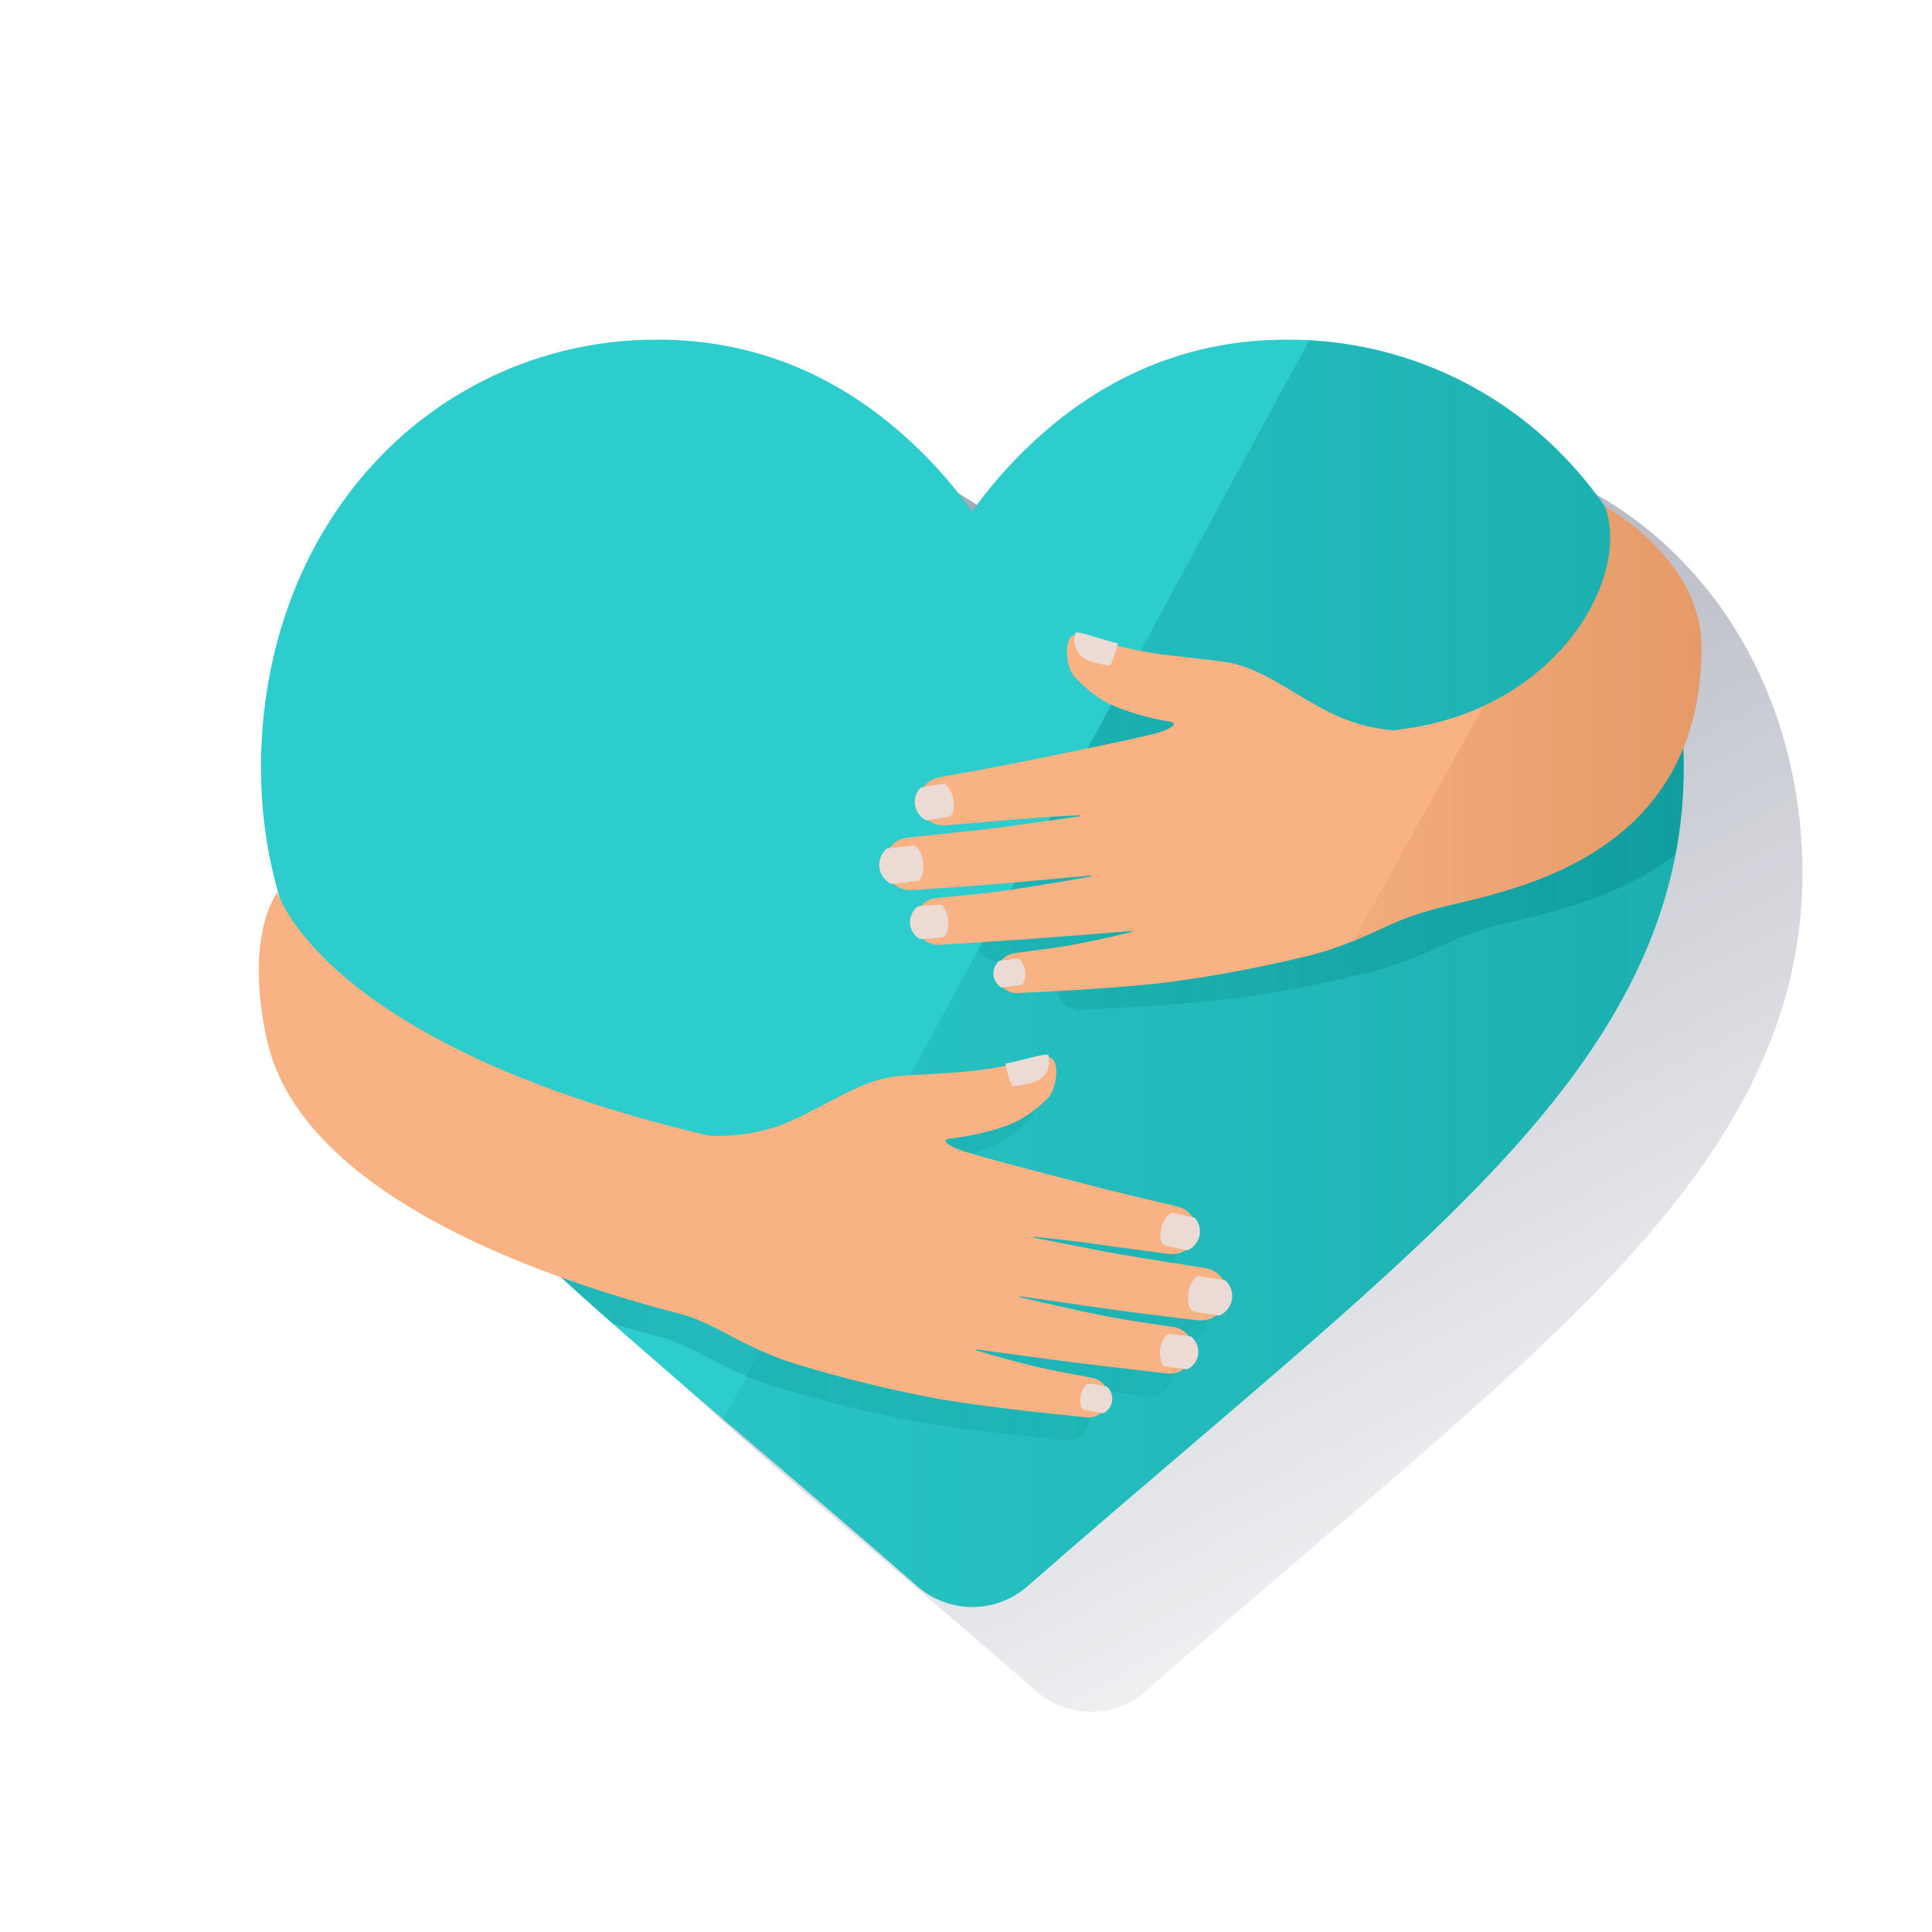<svg width="140" height="140" viewBox="0 0 140 140" fill="none" xmlns="http://www.w3.org/2000/svg">
<g clip-path="url(#clip0_3459_3419)">
<path d="M122.407 41.195C119.79 38.337 116.602 36.059 113.05 34.51C109.498 32.96 105.66 32.173 101.785 32.2C95.835 32.2 90.384 34.083 85.584 37.8C83.084 39.756 80.878 42.062 79.035 44.646C77.191 42.062 74.985 39.756 72.485 37.8C67.688 34.085 62.237 32.2 56.287 32.2C52.412 32.172 48.574 32.957 45.022 34.505C41.469 36.053 38.281 38.329 35.663 41.186C30.389 46.914 27.496 54.752 27.496 63.222C27.496 71.951 30.744 79.942 37.73 88.37C43.972 95.909 52.943 103.563 63.329 112.422C66.876 115.456 70.896 118.881 75.07 122.535C76.174 123.501 77.59 124.033 79.056 124.033C80.522 124.033 81.938 123.501 83.041 122.535C87.215 118.879 91.238 115.449 94.785 112.418C105.173 103.551 114.151 95.907 120.381 88.368C127.358 79.94 130.615 71.946 130.615 63.219C130.587 54.749 127.68 46.923 122.407 41.195Z" fill="url(#paint0_linear_3459_3419)"/>
<path d="M113.815 33.6C111.197 30.744 108.009 28.468 104.457 26.921C100.905 25.373 97.068 24.587 93.193 24.614C87.243 24.614 81.793 26.497 76.993 30.215C74.494 32.172 72.289 34.477 70.443 37.06C68.6 34.477 66.395 32.171 63.896 30.215C59.096 26.5 53.65 24.614 47.7 24.614C43.826 24.587 39.989 25.373 36.437 26.921C32.884 28.468 29.696 30.744 27.078 33.6C21.8 39.328 18.912 47.154 18.912 55.634C18.912 64.365 22.164 72.355 29.146 80.785C35.385 88.324 44.357 95.975 54.745 104.839C58.289 107.872 62.309 111.295 66.484 114.952C67.587 115.917 69.003 116.45 70.469 116.45C71.935 116.45 73.351 115.917 74.454 114.952C78.629 111.295 82.654 107.863 86.198 104.837C96.567 95.97 105.541 88.324 111.781 80.782C118.755 72.355 122.015 64.361 122.015 55.634C121.996 47.164 119.096 39.338 113.815 33.6Z" fill="#2DCCCD"/>
<path d="M113.815 33.6C108.915 28.25 102.109 25.041 94.864 24.663L52.398 102.865L54.71 104.839C58.254 107.872 62.275 111.295 66.449 114.952C67.552 115.917 68.968 116.45 70.434 116.45C71.9 116.45 73.316 115.917 74.419 114.952C78.594 111.298 82.619 107.863 86.163 104.837C96.549 95.97 105.53 88.324 111.762 80.782C118.736 72.354 121.996 64.36 121.996 55.634C121.996 47.164 119.096 39.338 113.815 33.6Z" fill="url(#paint1_linear_3459_3419)"/>
<path d="M50.608 98C52.089 98.796 54.023 99.836 56.268 100.525C59.554 101.523 62.892 102.342 66.266 102.977C69.365 103.558 74.9 104.144 77.357 104.377C77.714 104.392 78.064 104.274 78.341 104.047C78.617 103.82 78.8 103.499 78.854 103.145C78.908 102.792 78.83 102.431 78.635 102.131C78.44 101.831 78.141 101.614 77.796 101.521C77.175 101.397 76.328 101.232 75.229 101.033C73.087 100.634 70.308 99.818 69.279 99.505C69.272 99.502 69.266 99.498 69.261 99.491C69.257 99.485 69.255 99.478 69.255 99.47C69.256 99.46 69.26 99.452 69.267 99.445C69.274 99.439 69.283 99.435 69.293 99.435C70.693 99.631 75.236 100.254 78.661 100.662C80.705 100.896 82.206 101.078 83.197 101.194C83.613 101.23 84.027 101.107 84.357 100.852C84.687 100.597 84.909 100.227 84.98 99.815C84.98 99.787 84.98 99.759 84.996 99.731C85.033 99.518 85.028 99.299 84.981 99.088C84.934 98.877 84.845 98.677 84.721 98.5C84.596 98.323 84.438 98.172 84.255 98.056C84.072 97.941 83.868 97.862 83.654 97.825C82.737 97.697 81.524 97.517 80.239 97.312C78.111 96.971 74.095 96.045 72.471 95.664C72.465 95.661 72.459 95.657 72.456 95.651C72.452 95.645 72.45 95.638 72.45 95.632C72.449 95.627 72.45 95.622 72.451 95.617C72.452 95.612 72.455 95.608 72.458 95.605C72.462 95.601 72.466 95.598 72.47 95.596C72.475 95.595 72.48 95.594 72.485 95.594C73.367 95.718 75.023 95.951 77.228 96.28C79.531 96.633 83.281 97.088 85.423 97.347C85.89 97.388 86.356 97.252 86.727 96.966C87.098 96.68 87.348 96.264 87.427 95.802C87.433 95.782 87.436 95.762 87.439 95.741C87.485 95.503 87.484 95.258 87.435 95.02C87.386 94.782 87.291 94.556 87.155 94.355C87.019 94.154 86.845 93.982 86.642 93.848C86.439 93.714 86.212 93.622 85.974 93.576C83.608 93.196 79.657 92.561 78.848 92.409L73.5 91.364C73.491 91.363 73.483 91.359 73.477 91.353C73.471 91.347 73.467 91.338 73.467 91.329C73.467 91.32 73.471 91.312 73.477 91.306C73.483 91.3 73.491 91.296 73.5 91.296C74.342 91.373 75.95 91.53 77.966 91.817C79.784 92.071 81.933 92.358 83.332 92.547C83.765 92.582 84.196 92.455 84.54 92.19C84.885 91.926 85.119 91.543 85.197 91.116C85.275 90.689 85.192 90.248 84.963 89.878C84.735 89.509 84.377 89.238 83.96 89.117C82.273 88.727 79.611 88.09 77.823 87.628C75.184 86.945 68.957 85.349 67.968 84.945C66.978 84.541 66.838 84.219 67.442 84.168C68.691 84.03 69.922 83.765 71.118 83.377C72.655 82.873 73.561 82.136 74.45 81.3C75.079 80.705 75.308 79.018 74.9 78.477C74.492 77.936 73.334 78.594 70.809 79.023C68.285 79.452 66.736 79.41 63.693 79.648C61.075 79.863 58.965 81.503 55.839 82.915C53.445 83.991 50.978 84.019 49.952 83.972C45.842 83.028 41.796 81.82 37.842 80.355L39.858 90.867L40.623 92.559L44.38 95.919C45.726 96.318 47.021 96.67 48.227 96.978C49.04 97.271 49.835 97.612 50.608 98Z" fill="url(#paint2_linear_3459_3419)"/>
<path d="M50.897 82.266C50.897 82.266 54.15 82.651 57.276 81.244C60.403 79.837 62.513 78.197 65.13 77.978C68.164 77.744 69.72 77.784 72.247 77.352C74.774 76.921 75.927 76.263 76.338 76.806C76.748 77.35 76.517 79.035 75.887 79.63C74.998 80.465 74.093 81.202 72.555 81.706C71.36 82.094 70.129 82.359 68.88 82.497C68.276 82.549 68.413 82.868 69.405 83.274C70.397 83.68 76.622 85.274 79.261 85.958C81.049 86.424 83.711 87.057 85.398 87.446C85.823 87.559 86.189 87.832 86.418 88.208C86.646 88.585 86.72 89.035 86.623 89.465C86.55 89.891 86.319 90.274 85.975 90.536C85.631 90.798 85.2 90.92 84.77 90.876C83.359 90.687 81.214 90.41 79.403 90.146C77.388 89.866 75.78 89.703 74.938 89.626C74.929 89.626 74.921 89.629 74.914 89.635C74.908 89.641 74.905 89.65 74.905 89.658C74.905 89.667 74.908 89.676 74.914 89.682C74.92 89.689 74.929 89.693 74.938 89.693L80.288 90.739C81.097 90.897 85.048 91.532 87.414 91.905C87.652 91.951 87.879 92.043 88.082 92.177C88.285 92.311 88.459 92.483 88.595 92.684C88.731 92.885 88.826 93.111 88.875 93.349C88.924 93.587 88.925 93.832 88.879 94.071C88.876 94.091 88.873 94.111 88.868 94.131C88.788 94.593 88.538 95.009 88.167 95.295C87.796 95.581 87.33 95.717 86.863 95.676C84.714 95.433 80.967 94.967 78.662 94.621C76.457 94.292 74.8 94.059 73.918 93.935C73.913 93.935 73.908 93.936 73.903 93.937C73.899 93.939 73.895 93.942 73.891 93.945C73.888 93.949 73.885 93.953 73.884 93.958C73.882 93.963 73.882 93.968 73.883 93.973C73.883 93.979 73.885 93.986 73.889 93.992C73.892 93.998 73.898 94.002 73.904 94.005C75.537 94.386 79.543 95.312 81.671 95.653C82.957 95.858 84.171 96.038 85.088 96.166C85.301 96.203 85.505 96.281 85.688 96.397C85.871 96.513 86.029 96.664 86.153 96.841C86.278 97.018 86.367 97.218 86.414 97.429C86.461 97.641 86.466 97.859 86.429 98.072C86.429 98.1 86.429 98.128 86.413 98.156C86.342 98.568 86.12 98.938 85.79 99.193C85.46 99.448 85.046 99.57 84.63 99.535C83.638 99.419 82.138 99.246 80.094 99.003C76.669 98.595 72.121 97.972 70.726 97.776C70.716 97.776 70.707 97.779 70.7 97.786C70.693 97.793 70.689 97.801 70.689 97.811C70.688 97.819 70.69 97.826 70.694 97.832C70.698 97.839 70.705 97.843 70.712 97.846C71.741 98.159 74.52 98.975 76.662 99.374C77.754 99.573 78.601 99.738 79.228 99.862C79.408 99.902 79.579 99.978 79.729 100.085C79.88 100.191 80.008 100.326 80.106 100.482C80.204 100.638 80.271 100.812 80.302 100.994C80.332 101.176 80.327 101.362 80.285 101.542C80.225 101.887 80.039 102.198 79.762 102.413C79.486 102.629 79.139 102.734 78.79 102.709C76.328 102.475 70.798 101.883 67.7 101.309C64.325 100.671 60.988 99.85 57.703 98.849C55.459 98.161 53.525 97.12 52.043 96.325C50.797 95.694 49.493 95.186 48.148 94.808C48.057 94.822 50.087 82.129 50.087 82.129L50.897 82.266Z" fill="#F8B283"/>
<path d="M72.853 77.072C72.966 77.585 73.231 78.722 73.418 78.689C73.927 78.667 74.43 78.576 74.914 78.418C75.221 78.327 75.492 78.144 75.691 77.894C75.89 77.643 76.007 77.338 76.027 77.019C76.033 76.821 76.013 76.623 75.966 76.43C75.425 76.379 74.457 76.752 72.853 77.072Z" fill="#ECDAD4"/>
<path d="M84.388 90.239C84.509 90.281 85.459 90.473 86.04 90.606C86.264 90.509 86.462 90.359 86.616 90.17C86.771 89.981 86.878 89.757 86.928 89.518C86.971 89.293 86.961 89.061 86.9 88.84C86.839 88.618 86.728 88.414 86.576 88.242C86.014 88.111 85.01 87.897 84.927 87.88C84.791 87.857 84.269 88.347 84.145 89.028C84 89.763 84.175 90.183 84.388 90.239Z" fill="#ECDAD4"/>
<path d="M86.821 92.468C86.674 92.454 86.163 93.011 86.107 93.756C86.032 94.552 86.245 94.974 86.483 95.03C86.616 95.065 87.736 95.24 88.363 95.331C88.591 95.228 88.792 95.073 88.949 94.879C89.106 94.684 89.214 94.455 89.266 94.211C89.313 93.953 89.295 93.687 89.214 93.438C89.132 93.188 88.99 92.963 88.8 92.783C88.158 92.678 86.914 92.477 86.821 92.468Z" fill="#ECDAD4"/>
<path d="M86.312 96.847C85.736 96.775 84.779 96.647 84.695 96.642C84.558 96.642 84.1 97.16 84.061 97.848C84.016 98.581 84.226 98.964 84.448 99.015C84.574 99.041 85.458 99.157 86.049 99.225C86.242 99.126 86.411 98.985 86.543 98.813C86.675 98.641 86.766 98.441 86.812 98.229C86.858 97.975 86.836 97.713 86.748 97.471C86.66 97.228 86.51 97.013 86.312 96.847Z" fill="#ECDAD4"/>
<path d="M80.579 101.584C80.616 101.384 80.601 101.177 80.537 100.984C80.472 100.79 80.36 100.616 80.21 100.478C79.744 100.392 78.951 100.245 78.883 100.245C78.771 100.231 78.367 100.637 78.295 101.197C78.222 101.757 78.374 102.114 78.554 102.16C78.661 102.188 79.464 102.331 79.954 102.412C80.114 102.33 80.253 102.213 80.361 102.07C80.469 101.926 80.544 101.76 80.579 101.584Z" fill="#ECDAD4"/>
<path d="M20.104 64.659C20.104 64.659 23.8 77.233 57.307 83.55L60.984 87.656L57.972 97.085C57.972 97.085 22.808 91.632 19.311 75.224C17.694 67.646 20.104 64.659 20.104 64.659Z" fill="#F8B283"/>
<path d="M83.44 64.717C83.448 64.715 83.454 64.711 83.459 64.705C83.464 64.699 83.466 64.691 83.466 64.683C83.466 64.676 83.464 64.668 83.459 64.662C83.454 64.656 83.448 64.652 83.44 64.65C82.551 64.724 80.874 64.869 78.666 65.079C77.033 65.235 74.674 65.413 72.67 65.546L72.282 66.267C73.188 66.187 74.352 66.078 75.586 65.947C77.74 65.721 81.798 65.011 83.44 64.717Z" fill="url(#paint3_linear_3459_3419)"/>
<path d="M82.652 60.363C82.657 60.365 82.662 60.365 82.667 60.364C82.673 60.363 82.678 60.36 82.682 60.357C82.686 60.354 82.69 60.35 82.692 60.345C82.694 60.34 82.695 60.335 82.695 60.329C82.695 60.324 82.694 60.319 82.692 60.314C82.69 60.309 82.686 60.305 82.682 60.302C82.678 60.298 82.673 60.296 82.667 60.295C82.662 60.294 82.657 60.294 82.652 60.296C81.807 60.326 80.195 60.405 78.167 60.578C77.234 60.66 76.202 60.744 75.239 60.823L74.928 61.395C76.023 61.273 76.914 61.161 77.262 61.124L82.652 60.363Z" fill="url(#paint4_linear_3459_3419)"/>
<path d="M88.515 54.245C89.526 53.895 89.682 53.583 89.078 53.499C87.836 53.295 86.618 52.965 85.445 52.512C83.949 51.931 83.083 51.144 82.241 50.265C81.936 49.868 81.753 49.39 81.716 48.89L77.532 56.59L78.522 56.392C81.2 55.86 87.5 54.6 88.515 54.245Z" fill="url(#paint5_linear_3459_3419)"/>
<path d="M120.129 44.273C118.204 48.687 105.334 54.145 105.334 54.145C103.728 54.003 81.716 48.89 81.716 48.89C81.753 49.39 81.936 49.868 82.241 50.265C83.083 51.144 83.949 51.931 85.445 52.512C86.618 52.965 87.836 53.295 89.078 53.499C89.677 53.583 89.525 53.895 88.515 54.245C87.505 54.595 81.2 55.86 78.522 56.401L77.532 56.6L75.239 60.823C76.202 60.744 77.224 60.66 78.167 60.578C80.195 60.405 81.807 60.326 82.651 60.296C82.657 60.294 82.662 60.294 82.667 60.295C82.673 60.296 82.677 60.298 82.682 60.302C82.686 60.305 82.689 60.309 82.692 60.314C82.694 60.319 82.695 60.324 82.695 60.33C82.695 60.335 82.694 60.34 82.692 60.345C82.689 60.35 82.686 60.354 82.682 60.357C82.677 60.361 82.673 60.363 82.667 60.364C82.662 60.365 82.657 60.365 82.651 60.363L77.254 61.133C76.914 61.18 76.022 61.283 74.921 61.404L72.669 65.567C74.674 65.424 77.028 65.247 78.666 65.1C80.885 64.89 82.551 64.745 83.44 64.671C83.448 64.673 83.454 64.677 83.459 64.683C83.464 64.689 83.466 64.697 83.466 64.704C83.466 64.712 83.464 64.72 83.459 64.726C83.454 64.732 83.448 64.736 83.44 64.738C81.807 65.032 77.74 65.742 75.586 65.97C74.352 66.101 73.188 66.204 72.282 66.29L70.91 68.815C71.06 69.084 71.281 69.308 71.548 69.462C71.815 69.617 72.118 69.696 72.427 69.692L76.984 69.398C80.428 69.176 85.001 68.794 86.406 68.684C86.415 68.685 86.423 68.689 86.429 68.695C86.435 68.702 86.439 68.71 86.439 68.719C86.439 68.728 86.435 68.736 86.429 68.742C86.423 68.748 86.415 68.752 86.406 68.752C85.361 69.011 82.549 69.685 80.379 69.96C79.275 70.103 78.421 70.222 77.796 70.313C77.442 70.383 77.128 70.582 76.913 70.872C76.699 71.162 76.6 71.52 76.635 71.879C76.671 72.238 76.838 72.57 77.106 72.812C77.373 73.054 77.72 73.188 78.081 73.187C80.554 73.075 86.103 72.788 89.229 72.371C92.628 71.914 95.999 71.272 99.328 70.448C101.605 69.879 103.593 68.941 105.114 68.227C106.243 67.732 107.41 67.329 108.603 67.023L108.656 67.009C108.797 66.969 108.939 66.939 109.083 66.918V66.901C111.816 66.241 117.159 65.221 121.42 61.913C121.812 59.853 122.008 57.761 122.005 55.664C122.017 51.789 121.383 47.939 120.129 44.273Z" fill="url(#paint6_linear_3459_3419)"/>
<path d="M123.293 46.87C123.293 40.474 116.293 36.685 116.293 36.685C118.228 41.683 112.992 51.511 101.267 52.885L100.959 52.925C99.354 52.783 97.789 52.343 96.346 51.627C93.298 50.057 91.28 48.298 88.683 47.957C85.65 47.546 84.11 47.518 81.611 46.951C79.112 46.384 77.994 45.668 77.565 46.191C77.135 46.713 77.266 48.405 77.866 49.047C78.708 49.926 79.574 50.713 81.069 51.294C82.243 51.745 83.459 52.076 84.7 52.281C85.3 52.365 85.148 52.677 84.138 53.027C83.127 53.377 76.823 54.642 74.142 55.183C72.333 55.552 69.645 56.042 67.937 56.35C67.519 56.453 67.153 56.707 66.91 57.062C66.667 57.418 66.563 57.85 66.618 58.278C66.673 58.705 66.883 59.097 67.209 59.379C67.534 59.661 67.952 59.814 68.383 59.808C69.811 59.696 71.953 59.523 73.787 59.365C75.815 59.192 77.429 59.113 78.274 59.082C78.283 59.082 78.291 59.086 78.297 59.092C78.303 59.098 78.307 59.106 78.307 59.115C78.307 59.124 78.303 59.132 78.297 59.138C78.291 59.144 78.283 59.148 78.274 59.148L72.877 59.911C72.063 60.025 68.094 60.45 65.7 60.706C65.458 60.74 65.225 60.821 65.014 60.944C64.804 61.068 64.62 61.233 64.473 61.428C64.326 61.623 64.22 61.845 64.159 62.082C64.098 62.318 64.085 62.565 64.12 62.806V62.858C64.174 63.324 64.402 63.753 64.759 64.058C65.115 64.364 65.574 64.525 66.043 64.507C68.206 64.363 71.962 64.099 74.282 63.877C76.501 63.667 78.167 63.523 79.056 63.446C79.065 63.446 79.074 63.449 79.081 63.456C79.087 63.462 79.091 63.471 79.091 63.481C79.091 63.49 79.087 63.499 79.081 63.505C79.074 63.512 79.065 63.516 79.056 63.516C77.422 63.807 73.355 64.517 71.202 64.745C69.907 64.883 68.686 64.997 67.762 65.079C67.338 65.146 66.954 65.371 66.688 65.71C66.422 66.048 66.294 66.474 66.329 66.903C66.364 67.332 66.56 67.731 66.877 68.022C67.195 68.312 67.61 68.472 68.04 68.469L72.599 68.175C76.041 67.954 80.617 67.571 82.021 67.461C82.03 67.462 82.038 67.465 82.044 67.471C82.05 67.477 82.054 67.485 82.054 67.494C82.054 67.503 82.051 67.511 82.045 67.518C82.039 67.524 82.03 67.528 82.021 67.529C80.976 67.788 78.164 68.462 75.994 68.738C74.891 68.88 74.037 68.999 73.409 69.09C73.055 69.16 72.741 69.36 72.526 69.65C72.312 69.939 72.213 70.299 72.249 70.657C72.284 71.016 72.453 71.349 72.72 71.59C72.988 71.832 73.336 71.965 73.696 71.965C76.169 71.853 81.718 71.563 84.845 71.148C88.243 70.691 91.615 70.049 94.943 69.225C97.221 68.656 99.209 67.718 100.728 67.004C101.86 66.509 103.031 66.107 104.228 65.8L104.281 65.786C104.421 65.745 104.564 65.715 104.708 65.695V65.679C109.667 64.458 123.293 62.078 123.293 46.87Z" fill="#F8B283"/>
<path d="M81.018 46.632C80.88 47.138 80.551 48.265 80.367 48.216C79.86 48.166 79.363 48.049 78.888 47.866C78.587 47.759 78.327 47.562 78.142 47.303C77.957 47.043 77.855 46.733 77.852 46.415C77.856 46.216 77.887 46.019 77.943 45.829C78.477 45.813 79.427 46.233 81.018 46.632Z" fill="#ECDAD4"/>
<path d="M68.793 59.176C68.67 59.208 67.711 59.355 67.127 59.453C66.909 59.345 66.719 59.185 66.575 58.987C66.43 58.79 66.336 58.561 66.299 58.319C66.268 58.092 66.289 57.861 66.362 57.643C66.434 57.425 66.556 57.227 66.717 57.064C67.286 56.961 68.299 56.8 68.383 56.791C68.518 56.775 69.013 57.286 69.097 57.981C69.195 58.718 69.01 59.115 68.793 59.176Z" fill="#ECDAD4"/>
<path d="M66.243 61.269C66.393 61.269 66.873 61.847 66.901 62.594C66.929 63.392 66.696 63.803 66.456 63.847C66.323 63.873 65.191 63.989 64.563 64.048C64.341 63.932 64.15 63.767 64.003 63.564C63.856 63.362 63.759 63.128 63.719 62.881C63.687 62.62 63.72 62.356 63.816 62.112C63.912 61.867 64.067 61.65 64.267 61.481C64.892 61.406 66.15 61.273 66.243 61.269Z" fill="#ECDAD4"/>
<path d="M66.523 65.669C67.1 65.63 68.061 65.55 68.157 65.55C68.294 65.55 68.721 66.101 68.726 66.789C68.726 67.524 68.493 67.895 68.276 67.93C68.15 67.951 67.261 68.019 66.666 68.054C66.477 67.947 66.314 67.799 66.191 67.62C66.067 67.441 65.985 67.237 65.952 67.023C65.918 66.767 65.954 66.506 66.054 66.269C66.155 66.031 66.317 65.824 66.523 65.669Z" fill="#ECDAD4"/>
<path d="M71.993 70.7C71.968 70.498 71.993 70.293 72.068 70.103C72.143 69.913 72.264 69.746 72.42 69.615C72.886 69.554 73.691 69.454 73.757 69.449C73.871 69.449 74.254 69.869 74.293 70.429C74.338 71.026 74.167 71.339 73.983 71.381C73.876 71.402 73.068 71.5 72.569 71.558C72.416 71.466 72.285 71.342 72.185 71.193C72.086 71.045 72.02 70.876 71.993 70.7Z" fill="#ECDAD4"/>
<path d="M116.291 36.694C117.84 40.693 114.791 47.784 107.499 51.161L98.075 68.166C99.08 67.762 99.979 67.335 100.767 66.976C101.896 66.482 103.062 66.079 104.256 65.772L104.309 65.758C104.449 65.716 104.592 65.686 104.736 65.667V65.651C109.671 64.461 123.3 62.081 123.3 46.884C123.293 40.483 116.291 36.694 116.291 36.694Z" fill="url(#paint7_linear_3459_3419)"/>
</g>
<defs>
<linearGradient id="paint0_linear_3459_3419" x1="53.034" y1="14.196" x2="113.374" y2="127.68" gradientUnits="userSpaceOnUse">
<stop stop-color="#1C2645" stop-opacity="0.5"/>
<stop offset="1" stop-color="#1C2645" stop-opacity="0"/>
</linearGradient>
<linearGradient id="paint1_linear_3459_3419" x1="122.005" y1="70.567" x2="52.407" y2="70.567" gradientUnits="userSpaceOnUse">
<stop stop-color="#028484" stop-opacity="0.4"/>
<stop offset="1" stop-color="#028484" stop-opacity="0.1"/>
</linearGradient>
<linearGradient id="paint2_linear_3459_3419" x1="17.325" y1="91.329" x2="87.479" y2="91.329" gradientUnits="userSpaceOnUse">
<stop stop-color="#028484" stop-opacity="0.4"/>
<stop offset="1" stop-color="#028484" stop-opacity="0.1"/>
</linearGradient>
<linearGradient id="paint3_linear_3459_3419" x1="122.006" y1="65.459" x2="52.407" y2="65.459" gradientUnits="userSpaceOnUse">
<stop stop-color="#028484" stop-opacity="0.4"/>
<stop offset="1" stop-color="#028484" stop-opacity="0.1"/>
</linearGradient>
<linearGradient id="paint4_linear_3459_3419" x1="122.006" y1="60.846" x2="52.407" y2="60.846" gradientUnits="userSpaceOnUse">
<stop stop-color="#028484" stop-opacity="0.4"/>
<stop offset="1" stop-color="#028484" stop-opacity="0.1"/>
</linearGradient>
<linearGradient id="paint5_linear_3459_3419" x1="122.006" y1="52.745" x2="52.407" y2="52.745" gradientUnits="userSpaceOnUse">
<stop stop-color="#028484" stop-opacity="0.4"/>
<stop offset="1" stop-color="#028484" stop-opacity="0.1"/>
</linearGradient>
<linearGradient id="paint6_linear_3459_3419" x1="122.005" y1="58.721" x2="52.407" y2="58.721" gradientUnits="userSpaceOnUse">
<stop stop-color="#028484" stop-opacity="0.4"/>
<stop offset="1" stop-color="#028484" stop-opacity="0.1"/>
</linearGradient>
<linearGradient id="paint7_linear_3459_3419" x1="123.3" y1="52.432" x2="98.075" y2="52.432" gradientUnits="userSpaceOnUse">
<stop stop-color="#C8773D" stop-opacity="0.4"/>
<stop offset="1" stop-color="#C8773D" stop-opacity="0.1"/>
</linearGradient>
<clipPath id="clip0_3459_3419">
<rect width="140" height="140" fill="white"/>
</clipPath>
</defs>
</svg>
